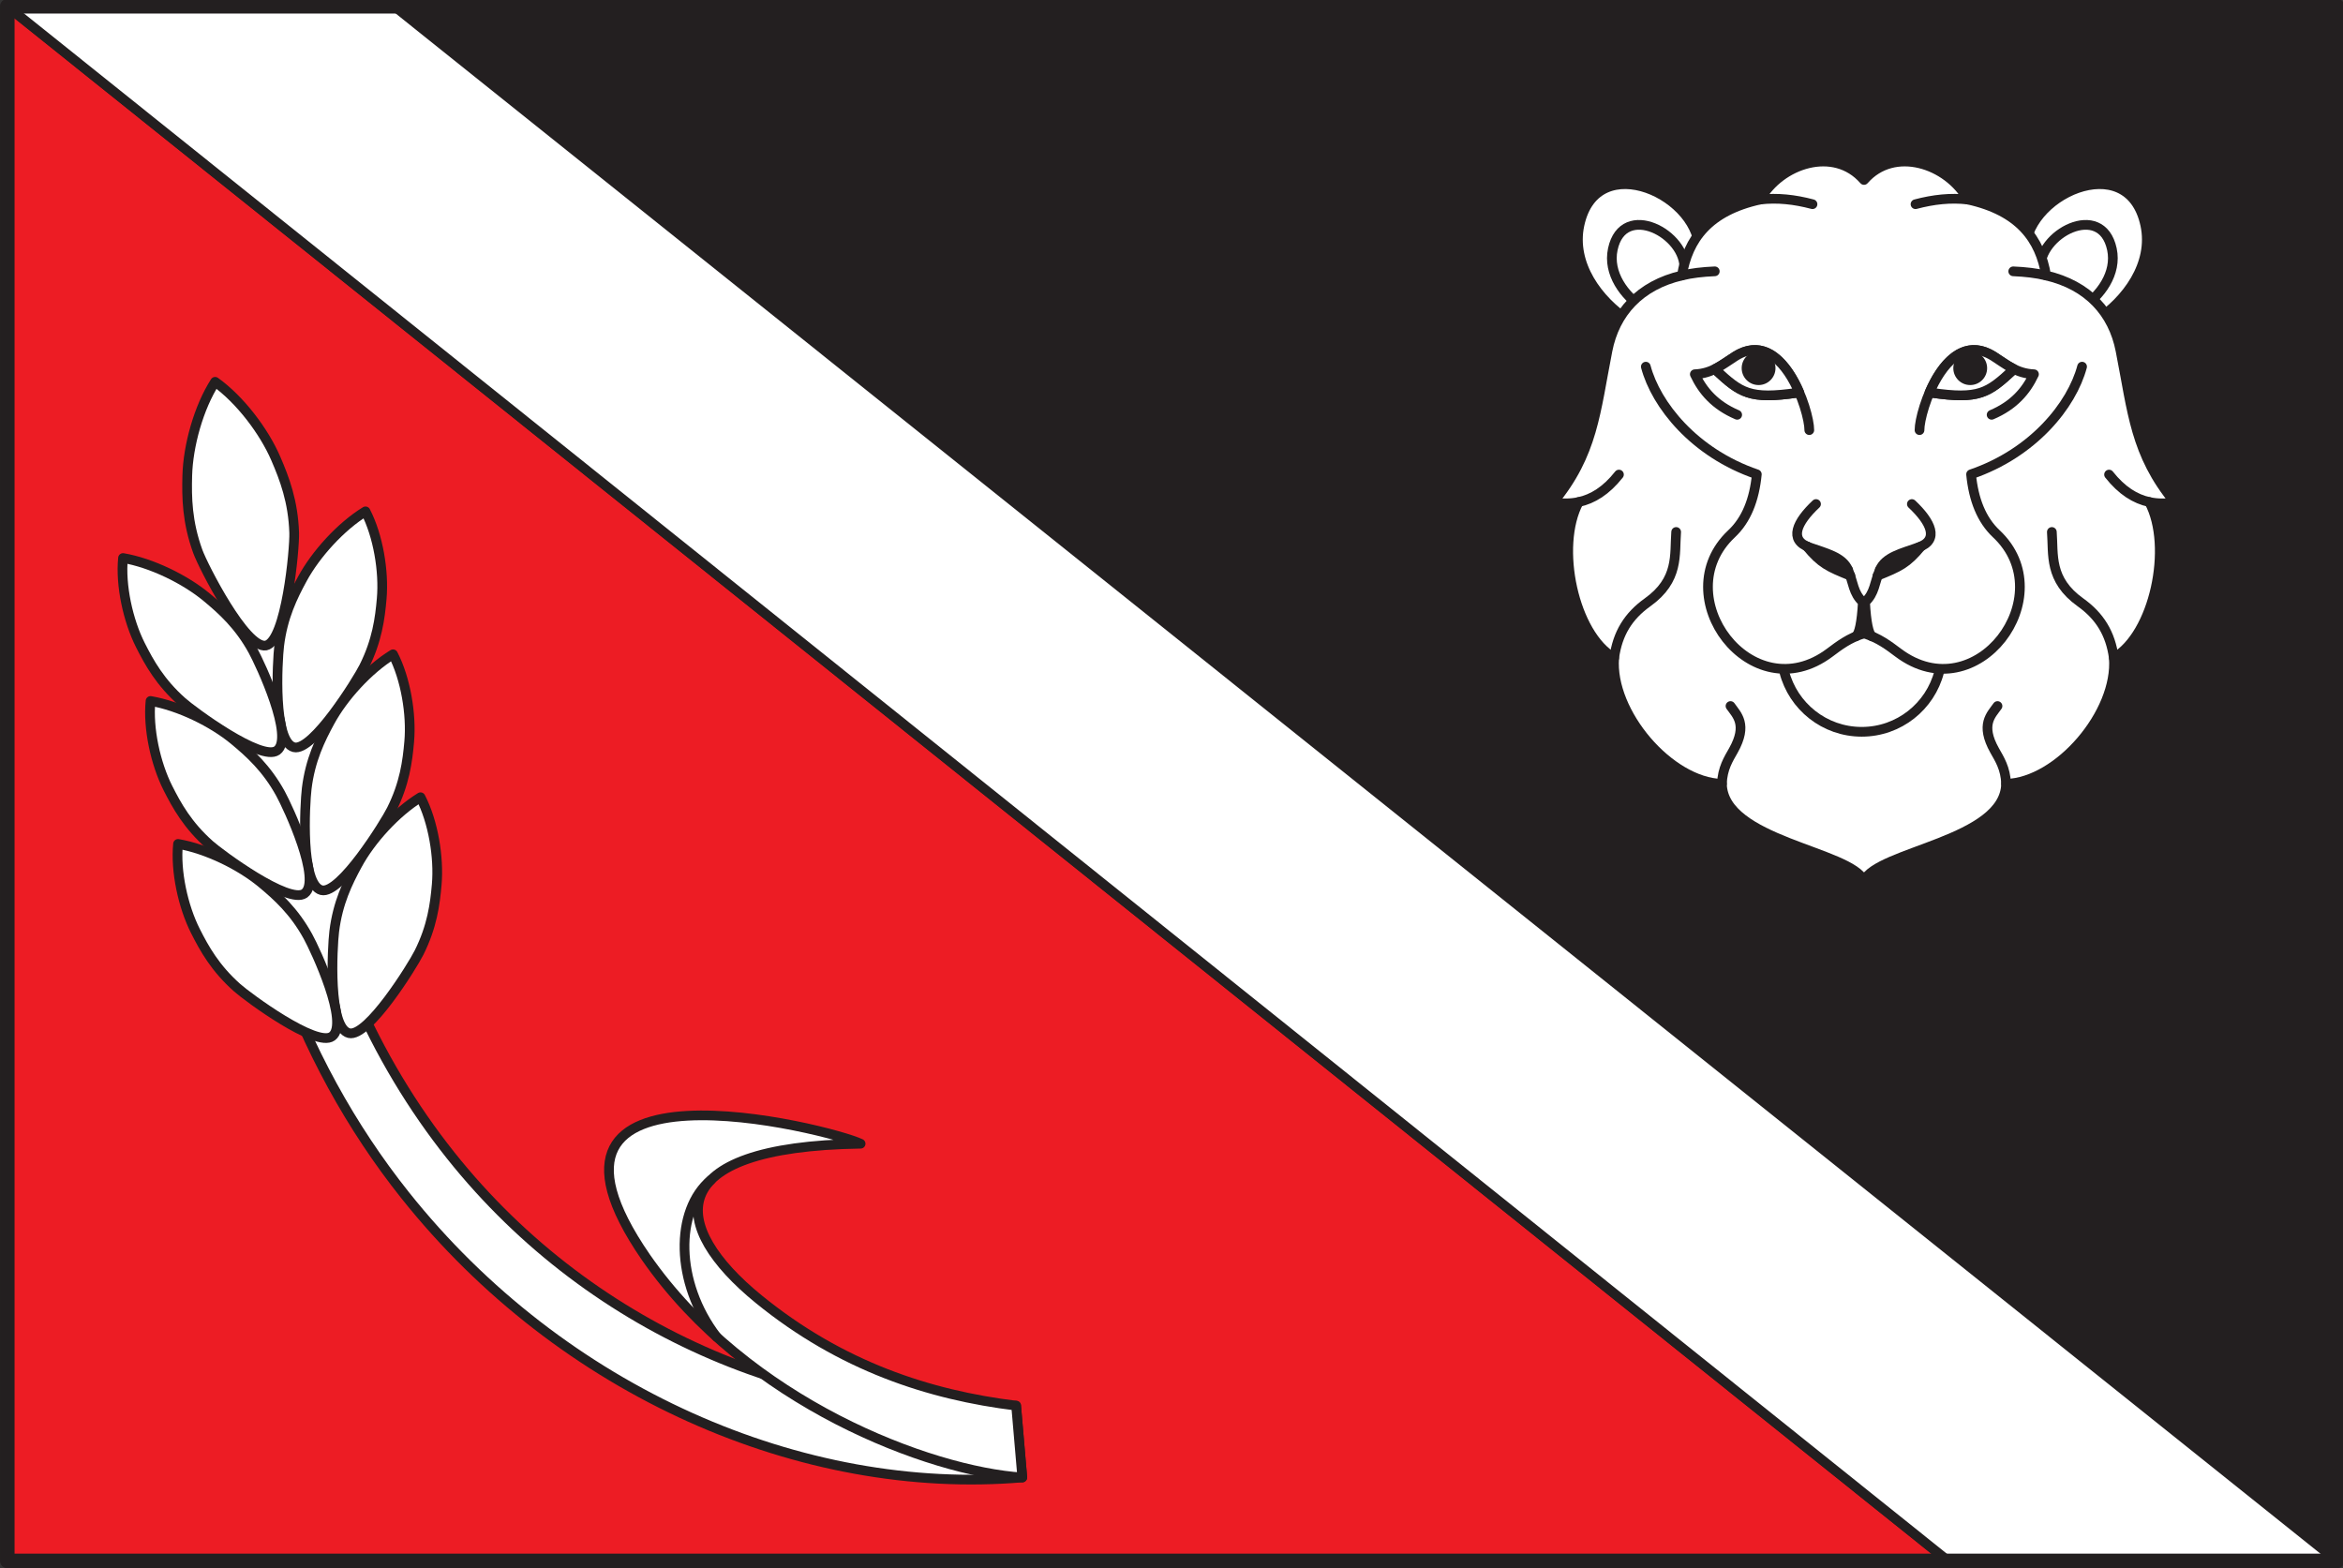 <?xml version="1.0" encoding="UTF-8" standalone="no"?>
<svg
   xmlns:dc="http://purl.org/dc/elements/1.1/"
   xmlns:cc="http://creativecommons.org/ns#"
   xmlns:rdf="http://www.w3.org/1999/02/22-rdf-syntax-ns#"
   xmlns:svg="http://www.w3.org/2000/svg"
   xmlns="http://www.w3.org/2000/svg"
   id="svg8"
   version="1.1"
   viewBox="0 0 120.777 80.832"
   height="80.832mm"
   width="120.777mm">
  <rect x="0" y="0" width="120.777" height="80.832" fill="#333333" stroke="none"/>
  <defs
     id="defs2" />
  <g
     transform="translate(-322.879,-283.798)"
     id="layer1">
    <g
       id="g18"
       transform="matrix(0.353,0,0,-0.353,322.715,364.698)">
      <g
         id="g20"
         transform="scale(0.1)">
        <path
           d="m 15.297,12.539 h 3402.34 v 2270.05 H 15.297 Z"
           style="fill:#ffffff;fill-opacity:1;fill-rule:evenodd;stroke:none"
           id="path22" />
        <path
           d="m 15.297,12.539 h 3402.34 v 2270.05 H 15.297 Z"
           style="fill:none;stroke:#231f20;stroke-width:14.173;stroke-linecap:round;stroke-linejoin:round;stroke-miterlimit:22.926;stroke-dasharray:none;stroke-opacity:1"
           id="path24" />
        <path
           d="m 15.297,12.539 h 3402.34 v 2270.05 H 15.297 Z"
           style="fill:#231f20;fill-opacity:1;fill-rule:evenodd;stroke:none"
           id="path26" />
        <path
           d="m 15.297,12.539 h 3402.34 v 2270.05 H 15.297 Z"
           style="fill:none;stroke:#231f20;stroke-width:14.173;stroke-linecap:round;stroke-linejoin:round;stroke-miterlimit:22.926;stroke-dasharray:none;stroke-opacity:1"
           id="path28" />
        <path
           d="M 15.297,2282.59 2849.38,12.535 12.199,14.957 15.297,2282.59"
           style="fill:#ed1c24;fill-opacity:1;fill-rule:evenodd;stroke:none"
           id="path30" />
        <path
           d="M 15.297,2282.59 2849.38,12.535 12.199,14.957 Z"
           style="fill:none;stroke:#231f20;stroke-width:14.173;stroke-linecap:round;stroke-linejoin:round;stroke-miterlimit:22.926;stroke-dasharray:none;stroke-opacity:1"
           id="path32" />
        <path
           d="M 15.297,2282.59 H 580.617 L 3417.64,12.539 2849.38,12.535 15.297,2282.59"
           style="fill:#ffffff;fill-opacity:1;fill-rule:evenodd;stroke:none"
           id="path34" />
        <path
           d="M 15.297,2282.59 H 580.617 L 3417.64,12.539 2849.38,12.535 Z"
           style="fill:none;stroke:#231f20;stroke-width:14.173;stroke-linecap:round;stroke-linejoin:round;stroke-miterlimit:22.926;stroke-dasharray:none;stroke-opacity:1"
           id="path36" />
        <path
           d="m 2383.48,1823.25 c -45.28,29.75 -84.57,82.89 -72.39,139.94 24.7,115.72 181.13,41.68 174.73,-41.91 -1.71,-22.32 -8.28,-45.59 -25.76,-60.17 -21.73,-18.12 -51.05,-25.24 -76.58,-37.86"
           style="fill:#ffffff;fill-opacity:1;fill-rule:evenodd;stroke:none"
           id="path38" />
        <path
           d="m 2383.48,1823.25 c -45.28,29.75 -84.57,82.89 -72.39,139.94 24.7,115.72 181.13,41.68 174.73,-41.91 -1.71,-22.32 -8.28,-45.59 -25.76,-60.17 -21.73,-18.12 -51.05,-25.24 -76.58,-37.86 z"
           style="fill:none;stroke:#231f20;stroke-width:14.173;stroke-linecap:round;stroke-linejoin:round;stroke-miterlimit:22.926;stroke-dasharray:none;stroke-opacity:1"
           id="path40" />
        <path
           d="m 2404.48,1841.51 c -27.94,18.35 -52.19,51.14 -44.68,86.35 15.25,71.41 108.31,21.66 104.35,-29.92"
           style="fill:none;stroke:#231f20;stroke-width:14.173;stroke-linecap:round;stroke-linejoin:round;stroke-miterlimit:22.926;stroke-dasharray:none;stroke-opacity:1"
           id="path42" />
        <path
           d="m 3064.97,1823.25 c 45.28,29.75 84.58,82.89 72.4,139.94 -24.7,115.72 -181.14,41.68 -174.73,-41.91 1.71,-22.32 8.28,-45.59 25.76,-60.17 21.73,-18.12 51.05,-25.24 76.57,-37.86"
           style="fill:#ffffff;fill-opacity:1;fill-rule:evenodd;stroke:none"
           id="path44" />
        <path
           d="m 3064.97,1823.25 c 45.28,29.75 84.58,82.89 72.4,139.94 -24.7,115.72 -181.14,41.68 -174.73,-41.91 1.71,-22.32 8.28,-45.59 25.76,-60.17 21.73,-18.12 51.05,-25.24 76.57,-37.86 z"
           style="fill:none;stroke:#231f20;stroke-width:14.173;stroke-linecap:round;stroke-linejoin:round;stroke-miterlimit:22.926;stroke-dasharray:none;stroke-opacity:1"
           id="path46" />
        <path
           d="m 3043.97,1841.51 c 27.94,18.35 52.19,51.14 44.68,86.35 -15.24,71.41 -108.3,21.66 -104.35,-29.92"
           style="fill:none;stroke:#231f20;stroke-width:14.173;stroke-linecap:round;stroke-linejoin:round;stroke-miterlimit:22.926;stroke-dasharray:none;stroke-opacity:1"
           id="path48" />
        <path
           d="m 2726.62,1005.64 c 19.9,43.64 205.68,57.44 207.48,141.61 76.44,2.03 163.67,103.86 157.33,183.88 58.95,33.6 86.65,162.32 51.81,227.6 12.22,-2.62 24.67,-2.5 37.29,-0.47 -58.37,70.85 -61.63,131.54 -79.36,221.73 -10.86,55.25 -47.33,95.32 -108.6,109.51 -8.81,52.74 -38.51,94.2 -114.16,110.87 -29.33,52.5 -107.78,78.97 -151.79,28.62 -44,50.35 -122.46,23.88 -151.79,-28.62 -75.65,-16.67 -105.35,-58.13 -114.16,-110.87 -61.27,-14.19 -97.74,-54.26 -108.6,-109.51 -17.73,-90.19 -20.99,-150.88 -79.36,-221.73 12.62,-2.03 25.08,-2.15 37.29,0.47 -34.84,-65.28 -7.14,-194 51.82,-227.6 -6.35,-80.02 80.88,-181.85 157.32,-183.88 1.8,-84.17 187.59,-97.97 207.48,-141.61"
           style="fill:#ffffff;fill-opacity:1;fill-rule:evenodd;stroke:none"
           id="path50" />
        <path
           d="m 2726.62,1005.64 c 19.9,43.64 205.68,57.44 207.48,141.61 76.44,2.03 163.67,103.86 157.33,183.88 58.95,33.6 86.65,162.32 51.81,227.6 12.22,-2.62 24.67,-2.5 37.29,-0.47 -58.37,70.85 -61.63,131.54 -79.36,221.73 -10.86,55.25 -47.33,95.32 -108.6,109.51 -8.81,52.74 -38.51,94.2 -114.16,110.87 -29.33,52.5 -107.78,78.97 -151.79,28.62 -44,50.35 -122.46,23.88 -151.79,-28.62 -75.65,-16.67 -105.35,-58.13 -114.16,-110.87 -61.27,-14.19 -97.74,-54.26 -108.6,-109.51 -17.73,-90.19 -20.99,-150.88 -79.36,-221.73 12.62,-2.03 25.08,-2.15 37.29,0.47 -34.84,-65.28 -7.14,-194 51.82,-227.6 -6.35,-80.02 80.88,-181.85 157.32,-183.88 1.8,-84.17 187.59,-97.97 207.48,-141.61 z"
           style="fill:none;stroke:#231f20;stroke-width:14.173;stroke-linecap:round;stroke-linejoin:round;stroke-miterlimit:22.926;stroke-dasharray:none;stroke-opacity:1"
           id="path52" />
        <path
           d="m 2878.41,2000.37 c -25.03,3.02 -50.61,0.15 -76.57,-6.76"
           style="fill:none;stroke:#231f20;stroke-width:14.173;stroke-linecap:round;stroke-linejoin:round;stroke-miterlimit:22.926;stroke-dasharray:none;stroke-opacity:1"
           id="path54" />
        <path
           d="m 2992.57,1889.5 c -14.03,3.47 -30.27,5.33 -48.03,6.09"
           style="fill:none;stroke:#231f20;stroke-width:14.173;stroke-linecap:round;stroke-linejoin:round;stroke-miterlimit:22.926;stroke-dasharray:none;stroke-opacity:1"
           id="path56" />
        <path
           d="m 2934.1,1147.25 c -0.7,22.54 -9.77,36.32 -16.71,48.67 -21.36,38.02 -4.91,51.89 4.18,64.9"
           style="fill:none;stroke:#231f20;stroke-width:14.173;stroke-linecap:round;stroke-linejoin:round;stroke-miterlimit:22.926;stroke-dasharray:none;stroke-opacity:1"
           id="path58" />
        <path
           d="m 3091.43,1331.13 c -4.88,35.71 -20.61,61 -48.73,81.11 -46.24,33.06 -39.23,69.56 -41.77,102.76"
           style="fill:none;stroke:#231f20;stroke-width:14.173;stroke-linecap:round;stroke-linejoin:round;stroke-miterlimit:22.926;stroke-dasharray:none;stroke-opacity:1"
           id="path60" />
        <path
           d="m 3143.24,1558.73 c -20.36,4.38 -40.07,16.43 -58.78,40.09"
           style="fill:none;stroke:#231f20;stroke-width:14.173;stroke-linecap:round;stroke-linejoin:round;stroke-miterlimit:22.926;stroke-dasharray:none;stroke-opacity:1"
           id="path62" />
        <path
           d="m 2726.54,1366.95 c 22.09,-7.02 35.7,-17.52 50.14,-28.33 114.18,-85.53 239.79,83.08 143.15,173.74 -21.63,20.29 -33.27,49.83 -36.85,86.87 91.18,31.1 147.22,101.24 162.09,157.15"
           style="fill:none;stroke:#231f20;stroke-width:14.173;stroke-linecap:round;stroke-linejoin:round;stroke-miterlimit:22.926;stroke-dasharray:none;stroke-opacity:1"
           id="path64" />
        <path
           d="m 2656.56,1555.79 c -28.12,-26.43 -40.17,-52.4 -9.92,-63.18 24.14,-8.59 48.75,-14.04 56.69,-32.9 7.74,-18.4 7.42,-34.28 21.59,-47.01 -1.56,-29.72 -5.34,-47.25 -10.22,-50.15 l 11.84,9.24 11.84,-9.24 c -4.88,2.9 -8.66,20.43 -10.22,50.15 14.17,12.73 13.84,28.61 21.59,47.01 7.94,18.86 32.55,24.31 56.69,32.9 30.25,10.78 18.2,36.75 -9.92,63.18"
           style="fill:none;stroke:#231f20;stroke-width:14.173;stroke-linecap:round;stroke-linejoin:round;stroke-miterlimit:22.926;stroke-dasharray:none;stroke-opacity:1"
           id="path66" />
        <path
           d="m 2809.94,1494.01 c -20.89,-25.35 -31.81,-30.03 -63.6,-42.9"
           style="fill:none;stroke:#231f20;stroke-width:14.173;stroke-linecap:round;stroke-linejoin:round;stroke-miterlimit:22.926;stroke-dasharray:none;stroke-opacity:1"
           id="path68" />
        <path
           d="m 2726.54,1366.95 c -22.08,-7.02 -35.7,-17.52 -50.14,-28.33 -114.18,-85.53 -239.79,83.08 -143.15,173.74 21.63,20.29 33.27,49.83 36.85,86.87 -91.19,31.1 -147.22,101.24 -162.09,157.15"
           style="fill:none;stroke:#231f20;stroke-width:14.173;stroke-linecap:round;stroke-linejoin:round;stroke-miterlimit:22.926;stroke-dasharray:none;stroke-opacity:1"
           id="path70" />
        <path
           d="m 2643.14,1494.01 c 20.89,-25.35 31.81,-30.03 63.6,-42.9"
           style="fill:none;stroke:#231f20;stroke-width:14.173;stroke-linecap:round;stroke-linejoin:round;stroke-miterlimit:22.926;stroke-dasharray:none;stroke-opacity:1"
           id="path72" />
        <path
           d="m 2726.54,1371.79 v 25.23"
           style="fill:none;stroke:#231f20;stroke-width:14.173;stroke-linecap:round;stroke-linejoin:round;stroke-miterlimit:22.926;stroke-dasharray:none;stroke-opacity:1"
           id="path74" />
        <path
           d="m 2806.45,1492.61 -56.7,-32.9"
           style="fill:none;stroke:#231f20;stroke-width:14.173;stroke-linecap:round;stroke-linejoin:round;stroke-miterlimit:22.926;stroke-dasharray:none;stroke-opacity:1"
           id="path76" />
        <path
           d="m 2703.33,1459.71 -60.19,34.3"
           style="fill:none;stroke:#231f20;stroke-width:14.173;stroke-linecap:round;stroke-linejoin:round;stroke-miterlimit:22.926;stroke-dasharray:none;stroke-opacity:1"
           id="path78" />
        <path
           d="m 2574.83,2000.37 c 25.04,3.02 50.62,0.15 76.58,-6.76"
           style="fill:none;stroke:#231f20;stroke-width:14.173;stroke-linecap:round;stroke-linejoin:round;stroke-miterlimit:22.926;stroke-dasharray:none;stroke-opacity:1"
           id="path80" />
        <path
           d="m 2460.67,1889.5 c 14.04,3.47 30.28,5.33 48.03,6.09"
           style="fill:none;stroke:#231f20;stroke-width:14.173;stroke-linecap:round;stroke-linejoin:round;stroke-miterlimit:22.926;stroke-dasharray:none;stroke-opacity:1"
           id="path82" />
        <path
           d="m 2519.14,1147.25 c 0.7,22.54 9.77,36.32 16.71,48.67 21.36,38.02 4.91,51.89 -4.18,64.9"
           style="fill:none;stroke:#231f20;stroke-width:14.173;stroke-linecap:round;stroke-linejoin:round;stroke-miterlimit:22.926;stroke-dasharray:none;stroke-opacity:1"
           id="path84" />
        <path
           d="m 2361.82,1331.13 c 4.87,35.71 20.6,61 48.73,81.11 46.23,33.06 39.22,69.56 41.77,102.76"
           style="fill:none;stroke:#231f20;stroke-width:14.173;stroke-linecap:round;stroke-linejoin:round;stroke-miterlimit:22.926;stroke-dasharray:none;stroke-opacity:1"
           id="path86" />
        <path
           d="m 2310,1558.73 c 20.36,4.38 40.07,16.43 58.78,40.09"
           style="fill:none;stroke:#231f20;stroke-width:14.173;stroke-linecap:round;stroke-linejoin:round;stroke-miterlimit:22.926;stroke-dasharray:none;stroke-opacity:1"
           id="path88" />
        <path
           d="m 2912.98,1686.08 c 32.47,13.82 50.45,34.88 61.86,59.23 -25.89,1.1 -40.53,14.56 -59.23,26.32 -68.84,43.32 -108.2,-80 -107.93,-107.92"
           style="fill:none;stroke:#231f20;stroke-width:14.173;stroke-linecap:round;stroke-linejoin:round;stroke-miterlimit:22.926;stroke-dasharray:none;stroke-opacity:1"
           id="path90" />
        <path
           d="m 2943.91,1751.23 c -35.92,-33.1 -48.99,-43.2 -119.12,-32.9"
           style="fill:none;stroke:#231f20;stroke-width:14.173;stroke-linecap:round;stroke-linejoin:round;stroke-miterlimit:22.926;stroke-dasharray:none;stroke-opacity:1"
           id="path92" />
        <path
           d="m 2541.42,1686.08 c -32.46,13.82 -50.45,34.88 -61.86,59.23 25.89,1.1 40.53,14.56 59.23,26.32 68.84,43.32 108.19,-80 107.93,-107.92"
           style="fill:none;stroke:#231f20;stroke-width:14.173;stroke-linecap:round;stroke-linejoin:round;stroke-miterlimit:22.926;stroke-dasharray:none;stroke-opacity:1"
           id="path94" />
        <path
           d="m 2510.49,1751.23 c 35.92,-33.1 48.99,-43.2 119.12,-32.9"
           style="fill:none;stroke:#231f20;stroke-width:14.173;stroke-linecap:round;stroke-linejoin:round;stroke-miterlimit:22.926;stroke-dasharray:none;stroke-opacity:1"
           id="path96" />
        <path
           d="m 2632.13,1718.61 c -17.24,40.14 -49.24,80.77 -93.34,53.02 -9.93,-6.25 -18.72,-12.98 -28.66,-18.08 l 0.36,-2.32 c 35.92,-33.09 48.99,-43.2 119.12,-32.9 l 2.52,0.28"
           style="fill:#ffffff;fill-opacity:1;fill-rule:evenodd;stroke:none"
           id="path98" />
        <path
           d="m 2632.13,1718.61 c -17.24,40.14 -49.24,80.77 -93.34,53.02 -9.93,-6.25 -18.72,-12.98 -28.66,-18.08 l 0.36,-2.32 c 35.92,-33.09 48.99,-43.2 119.12,-32.9 z"
           style="fill:none;stroke:#231f20;stroke-width:14.173;stroke-linecap:round;stroke-linejoin:round;stroke-miterlimit:22.926;stroke-dasharray:none;stroke-opacity:1"
           id="path100" />
        <path
           d="m 2822.29,1718.61 c 17.23,40.14 49.23,80.77 93.33,53.02 9.93,-6.25 18.72,-12.98 28.66,-18.08 l -0.36,-2.32 c -35.92,-33.09 -48.99,-43.2 -119.12,-32.9 l -2.51,0.28"
           style="fill:#ffffff;fill-opacity:1;fill-rule:evenodd;stroke:none"
           id="path102" />
        <path
           d="m 2822.29,1718.61 c 17.23,40.14 49.23,80.77 93.33,53.02 9.93,-6.25 18.72,-12.98 28.66,-18.08 l -0.36,-2.32 c -35.92,-33.09 -48.99,-43.2 -119.12,-32.9 z"
           style="fill:none;stroke:#231f20;stroke-width:14.173;stroke-linecap:round;stroke-linejoin:round;stroke-miterlimit:22.926;stroke-dasharray:none;stroke-opacity:1"
           id="path104" />
        <path
           d="m 2881.72,1778.88 c -13.63,0 -24.68,-11.06 -24.68,-24.68 0,-13.63 11.05,-24.68 24.68,-24.68 13.62,0 24.68,11.05 24.68,24.68 0,13.62 -11.06,24.68 -24.68,24.68"
           style="fill:#231f20;fill-opacity:1;fill-rule:evenodd;stroke:none"
           id="path106" />
        <path
           d="m 2572.68,1778.88 c 13.63,0 24.68,-11.06 24.68,-24.68 0,-13.63 -11.05,-24.68 -24.68,-24.68 -13.63,0 -24.68,11.05 -24.68,24.68 0,13.62 11.05,24.68 24.68,24.68"
           style="fill:#231f20;fill-opacity:1;fill-rule:evenodd;stroke:none"
           id="path108" />
        <path
           d="m 2836.43,1310.83 c -12.97,-50.39 -58.72,-87.63 -113.15,-87.63 -54.43,0 -100.18,37.24 -113.15,87.63"
           style="fill:none;stroke:#231f20;stroke-width:14.173;stroke-linecap:round;stroke-linejoin:round;stroke-miterlimit:22.926;stroke-dasharray:none;stroke-opacity:1"
           id="path110" />
        <path
           d="M 565.664,955.051 521.242,841.828 C 559.465,753.254 607.367,674.191 662.594,604.809 872.91,340.605 1194.86,214.188 1488.48,239.215 l 9.01,-104.863 C 1176.98,107.035 825.605,258.348 596.031,546.746 518.242,644.469 453.773,759.793 408.137,892.297 l -27.84,26.07 -40.176,208.733 -40.176,208.73 78.02,93.43 107.348,-56.75 40.175,-208.73 40.176,-208.729"
           style="fill:#ffffff;fill-opacity:1;fill-rule:evenodd;stroke:none"
           id="path112" />
        <path
           d="M 565.664,955.051 521.242,841.828 C 559.465,753.254 607.367,674.191 662.594,604.809 872.91,340.605 1194.86,214.188 1488.48,239.215 l 9.01,-104.863 C 1176.98,107.035 825.605,258.348 596.031,546.746 518.242,644.469 453.773,759.793 408.137,892.297 l -27.84,26.07 -40.176,208.733 -40.176,208.73 78.02,93.43 107.348,-56.75 40.175,-208.73 z"
           style="fill:none;stroke:#231f20;stroke-width:14.173;stroke-linecap:round;stroke-linejoin:round;stroke-miterlimit:22.926;stroke-dasharray:none;stroke-opacity:1"
           id="path114" />
        <path
           d="m 392.918,1349.16 c 29.656,6.2 42.078,141.36 41.32,164.54 -1.5,46.05 -14.222,79.22 -26.82,108.43 -17.281,40.07 -52.344,86.24 -88.621,112.13 -24.078,-37.51 -39.5,-93.39 -40.672,-137.01 -0.855,-31.8 -0.352,-67.33 15.348,-110.64 7.898,-21.81 69.601,-142.7 99.445,-137.45"
           style="fill:#ffffff;fill-opacity:1;fill-rule:evenodd;stroke:none"
           id="path116" />
        <path
           d="m 392.918,1349.16 c 29.656,6.2 42.078,141.36 41.32,164.54 -1.5,46.05 -14.222,79.22 -26.82,108.43 -17.281,40.07 -52.344,86.24 -88.621,112.13 -24.078,-37.51 -39.5,-93.39 -40.672,-137.01 -0.855,-31.8 -0.352,-67.33 15.348,-110.64 7.898,-21.81 69.601,-142.7 99.445,-137.45 z"
           style="fill:none;stroke:#231f20;stroke-width:14.173;stroke-linecap:round;stroke-linejoin:round;stroke-miterlimit:22.926;stroke-dasharray:none;stroke-opacity:1"
           id="path118" />
        <path
           d="m 433.961,1200.62 c -30.938,7.75 -24.398,125.58 -21.594,148.47 5.121,41.84 19.719,71.51 33.887,97.57 19.426,35.76 56.027,76.35 92.129,98.43 18.558,-35.78 27.121,-87.68 23.656,-127.44 -2.523,-28.98 -6.699,-61.26 -25.875,-99.58 -9.652,-19.28 -74.894,-124.29 -102.203,-117.45"
           style="fill:#ffffff;fill-opacity:1;fill-rule:evenodd;stroke:none"
           id="path120" />
        <path
           d="m 433.961,1200.62 c -30.938,7.75 -24.398,125.58 -21.594,148.47 5.121,41.84 19.719,71.51 33.887,97.57 19.426,35.76 56.027,76.35 92.129,98.43 18.558,-35.78 27.121,-87.68 23.656,-127.44 -2.523,-28.98 -6.699,-61.26 -25.875,-99.58 -9.652,-19.28 -74.894,-124.29 -102.203,-117.45 z"
           style="fill:none;stroke:#231f20;stroke-width:14.173;stroke-linecap:round;stroke-linejoin:round;stroke-miterlimit:22.926;stroke-dasharray:none;stroke-opacity:1"
           id="path122" />
        <path
           d="m 474.133,991.891 c -30.934,7.754 -24.395,125.579 -21.59,148.469 5.121,41.84 19.719,71.51 33.887,97.57 19.429,35.77 56.027,76.35 92.129,98.43 18.558,-35.78 27.121,-87.68 23.66,-127.44 -2.528,-28.99 -6.703,-61.26 -25.883,-99.58 -9.648,-19.28 -74.891,-124.293 -102.203,-117.449"
           style="fill:#ffffff;fill-opacity:1;fill-rule:evenodd;stroke:none"
           id="path124" />
        <path
           d="m 474.133,991.891 c -30.934,7.754 -24.395,125.579 -21.59,148.469 5.121,41.84 19.719,71.51 33.887,97.57 19.429,35.77 56.027,76.35 92.129,98.43 18.558,-35.78 27.121,-87.68 23.66,-127.44 -2.528,-28.99 -6.703,-61.26 -25.883,-99.58 -9.648,-19.28 -74.891,-124.293 -102.203,-117.449 z"
           style="fill:none;stroke:#231f20;stroke-width:14.173;stroke-linecap:round;stroke-linejoin:round;stroke-miterlimit:22.926;stroke-dasharray:none;stroke-opacity:1"
           id="path126" />
        <path
           d="m 514.309,783.16 c -30.938,7.754 -24.395,125.582 -21.59,148.473 5.121,41.84 19.719,71.507 33.886,97.567 19.43,35.76 56.028,76.35 92.129,98.44 18.559,-35.79 27.121,-87.69 23.661,-127.45 -2.528,-28.983 -6.704,-61.26 -25.883,-99.577 C 606.863,881.328 541.617,776.32 514.309,783.16"
           style="fill:#ffffff;fill-opacity:1;fill-rule:evenodd;stroke:none"
           id="path128" />
        <path
           d="m 514.309,783.16 c -30.938,7.754 -24.395,125.582 -21.59,148.473 5.121,41.84 19.719,71.507 33.886,97.567 19.43,35.76 56.028,76.35 92.129,98.44 18.559,-35.79 27.121,-87.69 23.661,-127.45 -2.528,-28.983 -6.704,-61.26 -25.883,-99.577 C 606.863,881.328 541.617,776.32 514.309,783.16 Z"
           style="fill:none;stroke:#231f20;stroke-width:14.173;stroke-linecap:round;stroke-linejoin:round;stroke-miterlimit:22.926;stroke-dasharray:none;stroke-opacity:1"
           id="path130" />
        <path
           d="m 409.117,1195.84 c 25.852,18.68 -23.961,125.66 -35.066,145.88 -20.285,36.94 -44.852,59.07 -67.68,78.02 -31.316,25.99 -80.363,50.09 -122.086,57.2 -3.949,-40.12 7.367,-91.49 25.34,-127.12 13.102,-25.98 28.965,-54.4 60.992,-82.86 16.117,-14.32 115.684,-87.61 138.5,-71.12"
           style="fill:#ffffff;fill-opacity:1;fill-rule:evenodd;stroke:none"
           id="path132" />
        <path
           d="m 409.117,1195.84 c 25.852,18.68 -23.961,125.66 -35.066,145.88 -20.285,36.94 -44.852,59.07 -67.68,78.02 -31.316,25.99 -80.363,50.09 -122.086,57.2 -3.949,-40.12 7.367,-91.49 25.34,-127.12 13.102,-25.98 28.965,-54.4 60.992,-82.86 16.117,-14.32 115.684,-87.61 138.5,-71.12 z"
           style="fill:none;stroke:#231f20;stroke-width:14.173;stroke-linecap:round;stroke-linejoin:round;stroke-miterlimit:22.926;stroke-dasharray:none;stroke-opacity:1"
           id="path134" />
        <path
           d="m 449.293,987.109 c 25.852,18.681 -23.961,125.661 -35.066,145.881 -20.286,36.94 -44.852,59.08 -67.68,78.02 -31.317,25.99 -80.363,50.09 -122.086,57.2 -3.949,-40.12 7.367,-91.49 25.34,-127.12 13.101,-25.98 28.965,-54.4 60.992,-82.86 16.117,-14.32 115.684,-87.609 138.5,-71.121"
           style="fill:#ffffff;fill-opacity:1;fill-rule:evenodd;stroke:none"
           id="path136" />
        <path
           d="m 449.293,987.109 c 25.852,18.681 -23.961,125.661 -35.066,145.881 -20.286,36.94 -44.852,59.08 -67.68,78.02 -31.317,25.99 -80.363,50.09 -122.086,57.2 -3.949,-40.12 7.367,-91.49 25.34,-127.12 13.101,-25.98 28.965,-54.4 60.992,-82.86 16.117,-14.32 115.684,-87.609 138.5,-71.121 z"
           style="fill:none;stroke:#231f20;stroke-width:14.173;stroke-linecap:round;stroke-linejoin:round;stroke-miterlimit:22.926;stroke-dasharray:none;stroke-opacity:1"
           id="path138" />
        <path
           d="m 489.469,778.379 c 25.851,18.684 -23.965,125.664 -35.067,145.879 -20.285,36.949 -44.851,59.078 -67.679,78.022 -31.317,25.99 -80.364,50.09 -122.086,57.2 -3.949,-40.12 7.367,-91.488 25.34,-127.125 13.101,-25.972 28.964,-54.394 60.992,-82.855 16.117,-14.324 115.683,-87.613 138.5,-71.121"
           style="fill:#ffffff;fill-opacity:1;fill-rule:evenodd;stroke:none"
           id="path140" />
        <path
           d="m 489.469,778.379 c 25.851,18.684 -23.965,125.664 -35.067,145.879 -20.285,36.949 -44.851,59.078 -67.679,78.022 -31.317,25.99 -80.364,50.09 -122.086,57.2 -3.949,-40.12 7.367,-91.488 25.34,-127.125 13.101,-25.972 28.964,-54.394 60.992,-82.855 16.117,-14.324 115.683,-87.613 138.5,-71.121 z"
           style="fill:none;stroke:#231f20;stroke-width:14.173;stroke-linecap:round;stroke-linejoin:round;stroke-miterlimit:22.926;stroke-dasharray:none;stroke-opacity:1"
           id="path142" />
        <path
           d="m 1497.49,134.352 c -134.91,8.804 -402.13,109.175 -549.709,321.597 -212.797,308.621 270.379,186.953 313.609,165.762 -294.249,-4.395 -278.628,-121.18 -149,-226.844 120.3,-98.058 249.25,-140.14 376.09,-155.648 l 9.01,-104.867"
           style="fill:#ffffff;fill-opacity:1;fill-rule:evenodd;stroke:none"
           id="path144" />
        <path
           d="m 1497.49,134.352 c -134.91,8.804 -402.13,109.175 -549.709,321.597 -212.797,308.621 270.379,186.953 313.609,165.762 -294.249,-4.395 -278.628,-121.18 -149,-226.844 120.3,-98.058 249.25,-140.14 376.09,-155.648 z"
           style="fill:none;stroke:#231f20;stroke-width:14.173;stroke-linecap:round;stroke-linejoin:round;stroke-miterlimit:22.926;stroke-dasharray:none;stroke-opacity:1"
           id="path146" />
        <path
           d="M 1042.9,568.828 C 989.902,524.387 990.188,418.871 1051.09,339.59"
           style="fill:none;stroke:#231f20;stroke-width:14.173;stroke-linecap:round;stroke-linejoin:round;stroke-miterlimit:22.926;stroke-dasharray:none;stroke-opacity:1"
           id="path148" />
        <path
           d="m 15.297,12.539 h 3402.34 v 2270.05 H 15.297 Z"
           style="fill:none;stroke:#231f20;stroke-width:21.26;stroke-linecap:round;stroke-linejoin:round;stroke-miterlimit:22.926;stroke-dasharray:none;stroke-opacity:1"
           id="path150" />
      </g>
    </g>
  </g>
</svg>
